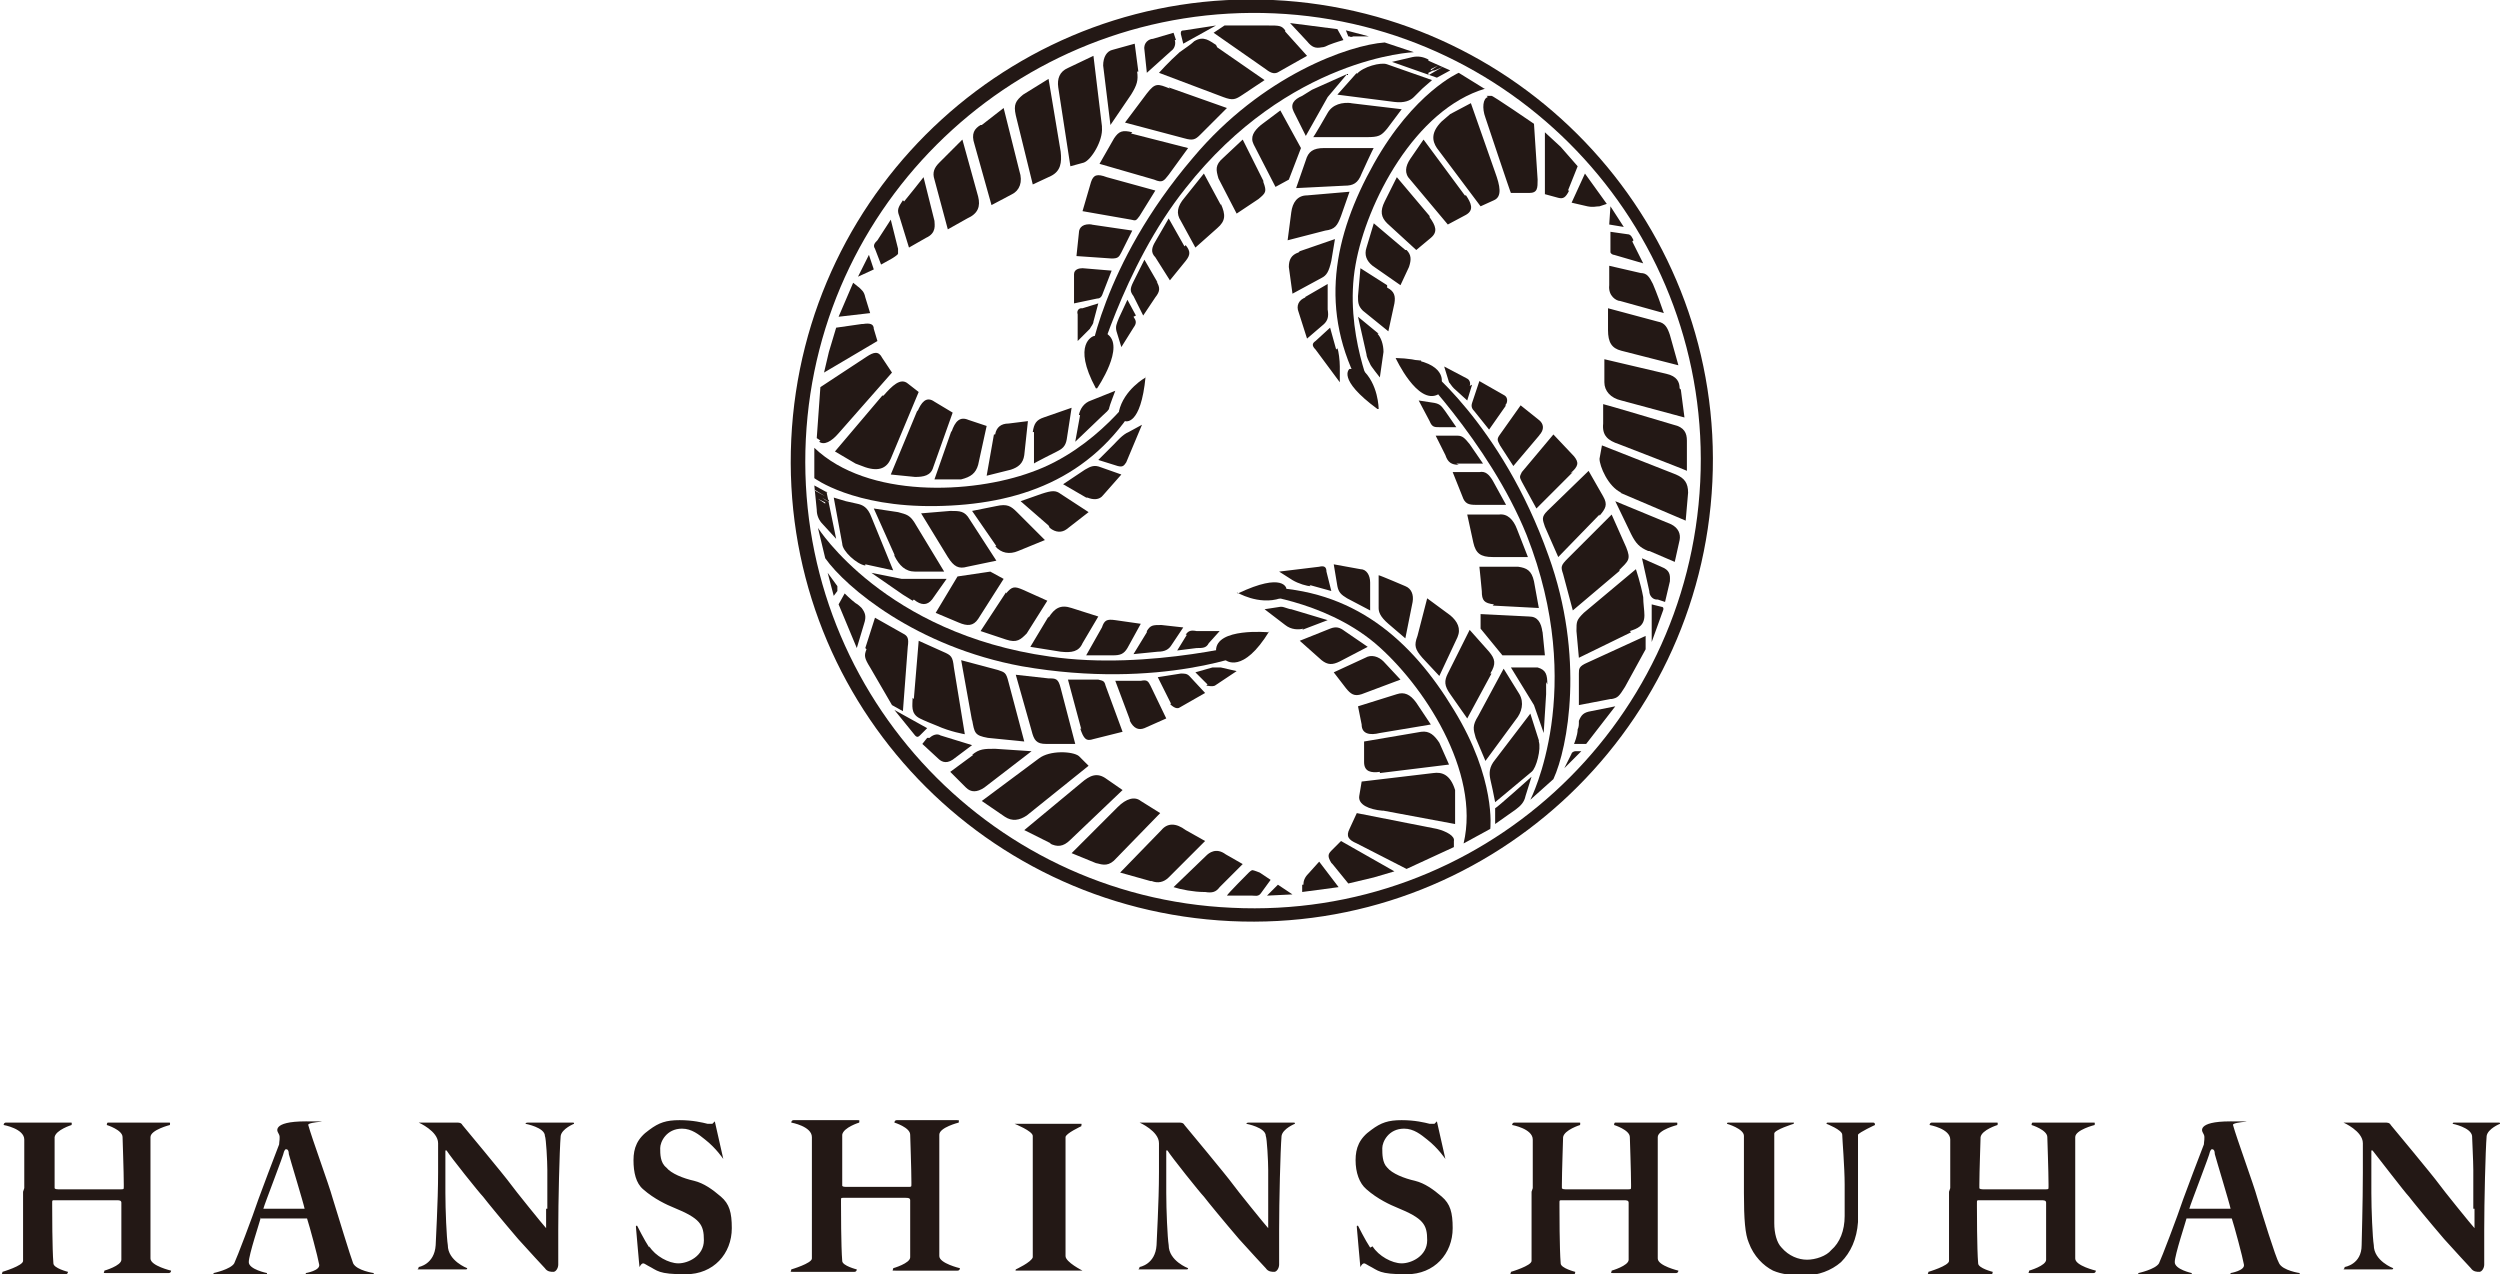 <svg xmlns="http://www.w3.org/2000/svg" id="_レイヤー_2" version="1.1" viewBox="0 0 206 105"><defs><style>.st0{fill:#231815}</style></defs><g id="text"><path d="M104.9 0C84-1 66.2 15.2 65.2 36.2s15.2 38.7 36.2 39.7c20.9 1 38.7-15.2 39.7-36.2 1-20.9-15.2-38.7-36.2-39.7m35.2 39.7c-1 20.4-18.2 36.1-38.6 35.1-20.3-.9-36.1-18.2-35.1-38.6 1-20.3 18.3-36 38.6-35.1s36.1 18.2 35.1 38.6" class="st0"/><path d="m107.3 51.9 2.1-.8-3-.9c-.2 0-.6-.2-.8-.2h-.1l-1.3.2 1.7 1.3c.5.4 1.1.4 1.5.3ZM110.4 54.5l2.3-1.2-1.9-1.3c-.4-.3-.7-.4-1.2-.2l-2.5 1 1.8 1.6c.5.4.9.4 1.5.1M112.2 57.2l3.2-1.2-1.4-1.5c-.4-.4-1-.6-1.5-.3l-2.6 1.2 1 1.3c.4.5.7.7 1.3.5M113.7 60.4l4.2-.7-1.2-1.8c-.5-.7-1-.9-1.6-.7l-3.2 1 .3 1.5c0 .8.7.9 1.5.7M113.7 63.7l5.7-.7-.8-1.8c-.4-.6-.8-1-1.5-.9l-4.7.8v1.7c0 .8.6.9 1.3.8ZM114 66.8l5.9 1.1v-2.8c-.4-1.3-1.1-1.5-1.8-1.4l-5.9.7-.2 1.2c-.1.7.8 1.1 1.9 1.2ZM119.8 69.4v.4l-3.9 1.8-4.1-2.1c-.7-.3-.9-.6-.6-1.2l.6-1.3 6.6 1.3c.8.2 1.5.6 1.4 1ZM109.8 71.2l1.3 1.6 2.1-.5 1.7-.5-4.4-2.5-.8.8c-.3.3-.3.5 0 1ZM107.9 48.2l1.8.5-.4-1.6c0-.4-.2-.5-.6-.4l-3.3.4 1.1.7c.5.3 1.2.5 1.5.5ZM112.9 48.1v2.2l-1.9-1c-.5-.3-.7-.5-.8-1l-.3-1.8 2.2.4c.5 0 .8.5.8 1.1ZM116.4 49.6l-.6 3-1.4-1.2c-.7-.6-.8-1-.8-1.3v-2.7c.1 0 2.2.9 2.2.9.5.2.7.7.6 1.3M120.1 52.5l-1.5 3.2-1.4-1.5c-.6-.7-.7-1-.4-1.8l.8-3.1 1.9 1.4c.6.5.9 1.1.6 1.8M122.9 55.5l-2 3.7-1.4-2c-.5-.7-.5-1.1-.2-1.7l1.8-3.6 1.6 1.8c.5.6.6 1 .1 1.8ZM124.9 59.3l-2.5 3.4-.8-1.9c-.2-.7-.3-1 .2-1.8l2.1-3.9 1.3 2.1c.4.7.2 1.5-.3 2.1M126.8 61l-.7-2.2-2.9 3.8c-.5.6-.5 1.1-.4 1.6l.2.9.2 1 3-2.5c.4-.3.8-1.9.6-2.5ZM118.5 35.2h1.5l-.9-1.3c-.3-.4-.4-.6-.9-.7l-1.3-.2.9 1.7c.2.5.4.5.8.5ZM120 38.2h2.2l-1.1-1.6c-.4-.5-.6-.7-1-.7h-1.8l.8 1.6c.2.6.5.8 1.1.8ZM121.5 41.6h2.6l-1.1-2c-.3-.5-.6-.8-1.1-.7h-2.2l.8 2c.2.6.5.7 1.1.7ZM123 45.9h2.9l-.9-2.3c-.3-.8-.8-1.3-1.5-1.2h-2.6l.5 2.3c.2.9.6 1.2 1.6 1.2M123 49.9l3.8.2-.4-2.2c-.2-.9-.6-1.1-1.3-1.2h-3.2c0-.1.2 2 .2 2 0 .8.2 1 1 1.1ZM127.1 52l.2 2h-3.5l-1.8-2.2v-1.2l4 .2c.7 0 1 .5 1.1 1.3ZM127.4 56.2v1l-.2 3.2-.8-2.3-1.9-3.1h2.2c.7.2.8.6.8 1.4ZM121.3 31.7l-.4 1.3-1.1-1c-.2-.2-.3-.4-.4-.5l-.4-1.3 1.9 1c.2.1.3.4.2.6ZM124.1 33.4l-1.4 2-1.2-1.5c-.2-.2-.3-.4-.2-.7l.6-1.8 2.1 1.2c.3.2.2.7 0 .8ZM126.9 35.8l-2.2 2.6-1.1-1.7c-.2-.4-.3-.5 0-.9l1.7-2.4 1.5 1.2c.4.3.5.8 0 1.3ZM129.6 38.9l-3 3-1.2-2.2c-.2-.4-.2-.4 0-.8l2.6-3.1 1.7 1.8c.4.5.4.8-.3 1.4ZM132.7 57.6l-2.6.5v-2.6c0-.4 0-.6.7-.9l4.8-2.2v1.1l-1.7 3.1c-.5.8-.6.9-1.1 1ZM134.4 52.1l-4.3 2.1-.2-2.2c0-.8 0-.9.6-1.5l4.3-3.6s.4 1.2.6 2.3c0 .5.1 1.1.1 1.5 0 .9-.6 1.1-1.2 1.3ZM133.5 47l-3.9 3.3-.8-3c-.2-.6-.2-.7.4-1.3l3.6-3.6 1.2 2.7c.4 1 .2 1.1-.6 1.9ZM129.8 61.9h.5l-1.4 1.4.6-1.2c0-.1.2-.2.3-.2M137 50.4l-.9 2.5v-3.1l.8.2c.2 0 .2.2.1.4" class="st0"/><path d="M117.1 29.9s6.6 4.9 10.5 15.9c3 8.3 1.6 15.8.4 18.4l-1.9 1.7s4.7-9.1-.3-21.8c-3.1-7.7-9.8-14.4-9.8-14.4h1.1v.1ZM120.6 69.5l2.2-1.2s.5-4.1-3-9.8c-3.5-5.8-8.3-10-15.7-10.1l-1 .5s5.9.5 10.2 4.1c4 3.4 8.7 10.6 7.3 16.5" class="st0"/><path d="M123.2 66.7v1.2l1.7-1.2c.4-.3.7-.6.8-1.1l.5-1.6s-2.9 2.6-3 2.6Zm.4 1v-1zm.1-.6v-.9zm.4 0v-.7h-.2v1-1.3.4h.2v-.2.7Zm.2 0v-1.4zM134.5 19.9l.9 1.8-2.4-.7s-.2 0-.3-.2v-1.7l1.4.2c.3 0 .4.3.5.5ZM136.2 23.4c.3.7.7 1.8.9 2.4l-3.6-1c-.3 0-1-.4-.9-1.3v-1.6l2.6.6c.5 0 .7.3 1 .9M137.6 27.6l.7 2.5-4.7-1.2c-.8-.2-1.1-.7-1.1-1.7v-1.8l4.1 1.1c.6.1.8.5 1 1.1M138.5 32.1l.3 2.3-5.2-1.4c-.9-.2-1.4-.8-1.4-1.5v-1.9l5.1 1.2c.9.2 1.1.7 1.1 1.2ZM139 36.3v2.5c.1 0-5.6-2.2-5.6-2.2-.9-.3-1.4-.7-1.3-1.7v-1.6c.1 0 5.8 1.7 5.8 1.7.9.2 1.1.7 1.1 1.3M133.5 40.6l5.4 2.3.2-2.3c0-.8-.3-1.2-1-1.5l-6.1-2.4-.2 1.1c0 .6.7 2.3 1.8 2.8ZM135.9 45.4l2.1.9.4-1.8c.1-.5-.1-1-.7-1.3l-4.6-1.9 1.3 2.7c.4.8.7 1.1 1.4 1.4ZM136.6 49.4l.6.2.4-1.7c0-.3.1-.8-.5-1.1l-1.8-.8.6 2.7c0 .4.3.7.6.7ZM131.8 42.4l-3.4 3.5-1.1-2.5c-.2-.6-.3-.8.2-1.3l3.4-3.3 1.2 2.1c.4.7.2 1-.3 1.6ZM130.1 59.5c0 .2 0 .4-.1.6 0 .5-.3 1.2-.3 1.2h1l2.4-3.1-2 .4c-.6.1-.8.3-1 .8ZM132.6 18.5l1.2.2-1.1-1.7zM107.3 72.9v.6l3-.4-1.6-2.1-.9 1c-.3.3-.4.6-.4.9ZM101.9 48.8s1.8 1.1 3.6.5l.5-.8s-.2-1.4-4 .4ZM115 29.5s1.8 3.9 3.5 3l.3-1.1s.3-1.8-3.8-1.9M113.6 27.5l-1.7-1.4.7 3.1c0 .2.2.6.3.8 0 .1.8 1.1.8 1.1l.3-2.1c0-.6-.2-1.2-.5-1.5ZM114.3 23.5l-2.2-1.4-.2 2.3c0 .5 0 .8.4 1.2l2.1 1.7.5-2.3c.1-.6 0-1-.6-1.3ZM115.8 20.6l-2.6-2.2-.6 2c-.2.6 0 1.1.5 1.5l2.3 1.6.7-1.5c.2-.6.2-1-.2-1.4ZM117.8 17.8l-2.7-3.2-1 2c-.4.8-.3 1.3.2 1.8l2.4 2.2 1.2-1c.6-.5.4-1-.1-1.7ZM120.7 16.1l-3.4-4.6-1.1 1.6c-.4.6-.5 1.2 0 1.7l3.1 3.7 1.5-.8c.7-.4.4-1 0-1.6ZM123.2 14.2l-2-5.7-1.7.9-.7.6c-.9.9-.8 1.6-.4 2.2L122 17l1.1-.5c.7-.3.5-1.2.1-2.3M122.5 7.9h.4c0-.1 3.5 2.3 3.5 2.3l.3 4.6c0 .7 0 1.1-.7 1.1h-1.5c0 .1-2.1-6.2-2.1-6.2-.3-.8-.2-1.6.2-1.7ZM129.2 15.7l.8-2-1.4-1.6-1.3-1.2V16l1.1.3c.4.1.6 0 .9-.6ZM110.1 28.8l-.5-1.8-1.2 1.1c-.3.2-.3.4 0 .7l2 2.7v-1.3c0-.5-.1-1.3-.2-1.5ZM107.5 24.5l1.9-1.1v2.1c.1.6 0 .9-.3 1.2l-1.4 1.2-.7-2.2c-.2-.5 0-1 .6-1.2ZM107.1 20.7l2.9-1-.3 1.8c-.2.9-.4 1.2-.8 1.4l-2.4 1.3-.3-2.2c0-.6.2-1 .8-1.2ZM107.7 16.1l3.5-.3-.7 2c-.3.8-.5 1.1-1.3 1.2l-3.1.8.3-2.3c.1-.8.5-1.4 1.3-1.4M109 12.2h4.2c0-.1-1 2.1-1 2.1-.3.8-.7 1-1.4 1l-4 .2.8-2.3c.2-.7.6-1 1.5-1ZM111.3 8.5l4.2.5-1.2 1.6c-.5.6-.7.7-1.7.7h-4.4c0 .1 1.2-2 1.2-2 .4-.7 1.2-.9 2-.8ZM111.8 6l-1.6 1.8 4.7.6c.8.1 1.3-.1 1.6-.4l.7-.7.8-.7-3.7-1.3c-.5-.2-2 .2-2.5.8ZM93.6 26l-.7-1.3-.7 1.5c-.2.5-.3.7-.2 1.1l.4 1.3 1-1.6c.3-.4.2-.6 0-.9ZM95.4 23.3l-1.1-1.9-.9 1.8c-.3.6-.3.8 0 1.2l.8 1.6 1-1.5c.4-.5.4-.8.1-1.3ZM97.6 20.3 96.3 18l-1.1 1.9c-.3.5-.4.9 0 1.3l1.2 1.9 1.3-1.6c.4-.5.4-.8 0-1.3ZM100.6 16.9l-1.4-2.6-1.6 2c-.6.7-.7 1.3-.3 1.9l1.2 2.2 1.8-1.6c.7-.6.7-1.1.3-2ZM104.1 14.9l-1.7-3.4-1.6 1.5c-.7.6-.6 1-.4 1.7l1.5 2.9 1.8-1.2c.6-.5.7-.6.4-1.4ZM103.9 10.3l1.6-1.2 1.7 3.1-1 2.6-1.1.6-1.8-3.5c-.3-.6 0-1.1.6-1.6M107.3 7.9l.8-.5 2.9-1.3-1.6 1.9-1.8 3.2-1-2c-.3-.6 0-1 .7-1.3M89.2 25.4l1.3-.4-.4 1.5c0 .2-.2.4-.3.6l-1 1v-2.2c-.1-.3.1-.5.3-.5ZM89.2 22.1l2.4.2-.7 1.8c-.1.3-.2.5-.5.5l-1.9.4v-2.4c0-.4.4-.5.7-.5M89.9 18.5l3.4.5-.9 1.8c-.2.4-.3.5-.8.5l-2.9-.2.2-1.9c0-.5.4-.8 1.1-.7ZM91.2 14.6l4 1.1-1.3 2.1c-.3.4-.3.4-.7.3l-4-.7.7-2.4c.2-.6.5-.7 1.3-.4M105.9 2.6l1.8 2-2.3 1.3c-.3.2-.6.2-1.1-.2l-4.3-3 .9-.6h3.6c.9 0 1.1 0 1.4.4ZM100.3 3.9l3.9 2.7-1.8 1.2c-.6.4-.8.5-1.6.2l-5.3-2s.8-.9 1.7-1.7c.4-.3.9-.6 1.2-.9.8-.5 1.3 0 1.8.3ZM96.3 7.2l4.8 1.7-2.2 2.2c-.4.4-.6.5-1.3.3l-4.9-1.3 1.8-2.4c.7-.9.9-.8 1.9-.4ZM111.1 3l-.2-.5 1.9.5h-1.3c-.2.1-.3 0-.3 0ZM97.6 2.5l2.6-.4-2.7 1.5-.2-.8c0-.2 0-.3.3-.3" class="st0"/><path d="M89.7 30s1-8.1 8.6-17c5.7-6.8 12.9-9.3 15.8-9.5l2.4.8s-10.3.4-18.8 11.2c-5.2 6.5-7.6 15.6-7.6 15.6l-.4-1ZM122.3 7.3 120.2 6s-3.7 1.6-7 7.5-4.6 12.1-1 18.6l1 .6s-2.5-5.4-1.5-10.9c.9-5.1 4.9-12.8 10.7-14.5Z" class="st0"/><path d="M117.7 4.9c-.4-.2-.8-.3-1.3-.2l-1.7.4 3.7 1.3 1.1-.6-1.8-.8Zm-.6.9 1.3-.7zm.6.2.4-.2h-.2v-.1l.6-.3-.6.4h.2c0 .1.8-.3.8-.3l-1.2.7Zm.2.1.8-.4zm.5-.1.9-.5zM72.3 19.8l1.1-1.7.6 2.4v.4c0 .1-.5.4-.5.4l-.9.5-.5-1.3c-.2-.3 0-.5.2-.7M74.5 16.6c.5-.6 1.2-1.5 1.6-2l.9 3.6c0 .3.2 1-.7 1.4l-1.4.8-.8-2.6c-.2-.5-.1-.7.3-1.3ZM77.5 13.3l1.8-1.8 1.3 4.7c.2.8 0 1.4-.9 1.8l-1.6.9-1.1-4.1c-.2-.6 0-1 .4-1.4ZM80.9 10.3l1.8-1.4 1.3 5.2c.3.9 0 1.6-.6 1.9l-1.7.9-1.4-5c-.3-.9 0-1.3.5-1.6ZM84.3 7.8l2.1-1.3 1 6c.1.9 0 1.6-.8 2l-1.5.7-1.4-5.7c-.2-.9 0-1.2.6-1.7M90.8 10.4l-.7-5.8-2.1 1c-.7.3-.9.9-.8 1.6l1 6.5 1.1-.3c.6-.2 1.6-1.8 1.5-2.9ZM93.8 5.9l-.3-2.3-1.8.5c-.5.1-.8.6-.8 1.3l.6 4.9 1.7-2.5c.5-.8.6-1.2.5-1.9ZM96.9 3.3l-.2-.6-1.7.5c-.3 0-.8.3-.7.9l.2 1.9 2-1.8c.3-.2.4-.6.3-.9ZM93.2 11l4.7 1.2-1.6 2.2c-.4.5-.5.7-1.2.4l-4.5-1.3 1.2-2.1c.4-.6.7-.7 1.5-.5ZM108.9 3.9c.2 0 .4-.1.6-.2.5-.2 1.2-.4 1.2-.4l-.5-.9-3.9-.5 1.4 1.5c.4.5.7.6 1.2.5M72 22.2l-.4-1.2-.9 1.8zM131.8 17l.6-.2-1.8-2.5-1.1 2.4 1.3.3c.5.1.7 0 1 0M113.6 33.7s0-2.1-1.4-3.3h-1s-1.1.8 2.3 3.3ZM90.4 32s2.4-3.5.8-4.5l-1.1.2s-1.8.6.2 4.3ZM89 34.2l-.4 2.2 2.3-2.2c.2-.2.5-.4.5-.6 0-.1.5-1.4.5-1.4l-2 .8c-.6.2-.9.7-1 1.2ZM85.2 35.6v2.6c-.1 0 1.9-1 1.9-1 .4-.2.7-.4.8-1l.4-2.6-2.3.8c-.6.2-.8.5-.9 1.2ZM81.9 35.8l-.6 3.4 2-.5c.6-.2 1-.5 1.1-1.2l.3-2.8-1.6.2c-.6 0-1 .3-1.1.9ZM78.4 35.5l-1.4 4h2.2c.8-.2 1.2-.5 1.4-1.2l.7-3.2-1.5-.5c-.7-.3-1.1.1-1.4 1ZM75.6 33.8l-2.2 5.3 2 .2c.7 0 1.3-.1 1.5-.8l1.6-4.5-1.5-.9c-.7-.5-1.1.1-1.4.8ZM72.7 32.6l-3.9 4.6 1.7 1 .8.3c1.2.4 1.8 0 2.1-.7l2.3-5.5-.9-.7c-.6-.5-1.3.2-2 1ZM67.6 36.3l-.3-.2.3-4.2 3.8-2.5c.6-.4 1-.5 1.3.1l.8 1.2-4.4 5c-.6.7-1.2 1-1.6.7ZM71 26.7l-2.1.3-.6 2-.4 1.7 4.4-2.6-.3-1c0-.4-.3-.5-.9-.4ZM91.8 36.6l-1.3 1.3 1.6.5c.4.1.5 0 .7-.3l1.3-3.1-1.1.6c-.5.2-1 .8-1.2 1M89.5 41l-1.9-1.1 1.8-1.2c.5-.3.8-.4 1.3-.2l1.7.6-1.5 1.7c-.3.4-.8.4-1.3.2ZM86.4 43.3l-2.3-2 1.7-.6c.9-.3 1.2-.3 1.6 0l2.3 1.5-1.8 1.4c-.4.3-.9.3-1.4-.1ZM82.1 45l-2-2.9 2-.4c.9-.2 1.2 0 1.7.5l2.3 2.3-2.2.9c-.7.3-1.4.2-1.9-.4ZM78.1 45.9l-2.2-3.6 2.4-.2c.8 0 1.2 0 1.6.7l2.2 3.4-2.4.5c-.7.2-1.1 0-1.6-.8M73.7 45.7 72 41.9l2 .3c.7.2 1 .2 1.5 1.1l2.3 3.8h-2.4c-.8 0-1.3-.5-1.7-1.3ZM71.3 46.5l2.3.5-1.8-4.4c-.3-.8-.7-1-1.2-1.1l-.9-.2-1-.3.7 3.8c0 .6 1.2 1.7 1.9 1.8ZM97.8 52.3l-.8 1.3 1.6-.2c.5 0 .8 0 1-.4l.9-1h-1.9c-.5-.1-.7 0-.9.3ZM94.5 52.1l-1.1 1.8 2-.2c.6 0 .9-.2 1.1-.5l1-1.5-1.8-.2c-.7 0-.9 0-1.2.5ZM90.8 51.7 89.5 54h2.2c.6 0 .9-.1 1.2-.6l1.1-2-2.1-.3c-.7-.1-.9 0-1.1.6M86.4 50.8l-1.5 2.5 2.5.4c.9.1 1.5 0 1.8-.7l1.3-2.2-2.2-.7c-.9-.3-1.4 0-1.9.8ZM82.9 48.8 80.8 52l2.1.7c.9.3 1.2 0 1.7-.5l1.7-2.7-2-.9c-.7-.3-.9-.3-1.4.3ZM79 51.3l-1.9-.8 1.8-3 2.7-.4 1.1.6-2.1 3.3c-.4.6-.9.6-1.6.3M75.2 49.5l-.8-.5-2.6-1.8 2.5.5H78l-1.2 1.7q-.6.75-1.5 0ZM99.5 56.4l-1-1 1.4-.4h.7l1.3.3-1.8 1.2c-.3.1-.5 0-.7 0ZM96.5 58l-1.1-2.2 1.9-.3c.3 0 .5 0 .7.2l1.3 1.4-2.1 1.2c-.3.2-.7-.2-.8-.3ZM93.1 59.3l-1.2-3.2H94c.5-.1.6 0 .8.4l1.3 2.7-1.8.8q-.75.3-1.2-.6ZM89.1 60.1 88 56h2.5c.4.1.5.1.6.5l1.4 3.8-2.4.6c-.6.2-.8 0-1.1-.9ZM71.3 53.4l.8-2.5 2.3 1.3c.4.2.5.4.4 1.1l-.4 5.3-.9-.5-1.8-3.1c-.5-.8-.5-1-.3-1.5ZM75.3 57.6l.4-4.8 2 .9c.7.3.8.4.9 1.3l.9 5.5s-1.2-.2-2.3-.7c-.5-.2-1-.4-1.4-.6-.8-.4-.6-1.1-.6-1.7ZM80.1 59.4l-.9-5 3 .8c.6.2.7.2.9 1l1.3 4.9-3-.3c-1.1-.2-1.1-.4-1.3-1.5ZM69 48.7l-.3.4-.5-1.9.8 1.1zM75.4 60.6l-1.7-2.1 2.7 1.5-.6.6c-.2.2-.3.1-.4 0" class="st0"/><path d="M103.2 53.7s-7.5 3.2-19 1.2C75.5 53.3 69.7 48.4 68 46l-.6-2.5s5.5 8.7 19.1 10.6c8.2 1.2 17.3-1.3 17.3-1.3l-.7.9ZM67.1 36.9v2.5s3.2 2.4 10 2.3 12.8-2.2 16.6-8.5v-1.1S90.4 37 85 38.9c-4.9 1.8-13.5 2.2-17.9-2" class="st0"/><path d="m68.2 40.6-1.1-.6.2 2c0 .5.2.9.5 1.2l1.1 1.2-.8-3.9Zm.1.6-.8-.4.8.5Zm-1.1-.8.8.5-.9-.5Zm0 .3 1.2.7-.4-.2v.3l-.6-.4.6.3v-.2l-.7-.5Zm.1.6 1.2.7zM103.1 73.8h-2c0-.1 1.8-1.9 1.8-1.9s.2-.2.3-.2.6.2.6.2l.9.6-.8 1.1c-.2.3-.5.2-.7.2ZM99.2 73.5c-.8 0-1.9-.2-2.5-.4l2.7-2.6c.2-.2.8-.7 1.6-.1l1.4.8-1.9 1.9c-.3.4-.6.5-1.2.4ZM94.8 72.6l-2.5-.7 3.4-3.5c.5-.6 1.2-.6 2 0l1.6.9-3 3c-.4.4-.9.5-1.4.3ZM90.5 71.2l-2.2-.9 3.8-3.8c.7-.7 1.4-.9 1.9-.5l1.6 1-3.6 3.7c-.6.7-1.1.6-1.7.4ZM86.6 69.5l-2.2-1.1 4.7-3.9c.7-.6 1.3-.9 2.1-.3l1.3.9-4.3 4.1c-.6.6-1.1.6-1.7.3ZM85.6 62.5 80.9 66l1.9 1.3c.6.4 1.2.3 1.8-.1l5.1-4.1-.8-.8c-.5-.4-2.4-.5-3.3.2M80.2 62.2l-1.9 1.4 1.3 1.3q.6.6 1.5 0l3.9-3-3-.2c-.9 0-1.3 0-1.9.5ZM76.4 60.8l-.4.5 1.3 1.2c.2.2.6.5 1.2.1l1.6-1.2-2.6-.8c-.3-.2-.7 0-.9.2ZM85 60.2l-1.3-4.6 2.7.3c.6 0 .8 0 1 .8l1.2 4.6h-2.4c-.8 0-1-.3-1.2-1.1M71 50.1c-.1-.1-.3-.3-.5-.4-.4-.3-.9-.8-.9-.8l-.5.9 1.5 3.6.6-2c.2-.6.1-.9-.2-1.3M105.3 72.9l-.9.9 2.1-.1zM70.8 23.7l-.5-.4-1.2 2.8 2.6-.3-.4-1.3c-.1-.5-.3-.6-.6-.9ZM94.4 31.1s-1.8 1-2.2 2.8l.5.8s1.3.5 1.7-3.7ZM104.5 52.1s-4.3-.4-4.3 1.5l.8.8s1.4 1.2 3.6-2.4ZM2 97.9v-4C2 93 .3 92.7.3 92.7s0-.2.2-.2h5.2c.3 0 .2 0 .2.2 0 0-1.3.4-1.4 1v4.2s0 .1.3.1h5.1c.3 0 .3 0 .3-.2v-.2c0-1-.1-3.8-.1-3.9 0-.6-1.3-1-1.3-1s0-.2.1-.2h4.9c.3 0 .2 0 .2.2 0 0-1.6.4-1.6 1v10c0 .6 1.7 1 1.7 1s0 .2-.2.2H8.8c-.4 0-.2 0-.2-.2 0 0 1.4-.4 1.4-.9v-4.7c0-.2-.2-.2-.4-.2H4.5c-.2 0-.2 0-.2.2v.3c0 .4 0 3.5.1 4.7 0 .4 1.2.7 1.2.7s0 .2-.2.2h-5c-.4 0-.2 0-.2-.2 0 0 1.7-.5 1.7-.9v-5.7ZM45.1 99.6v-3.2c0-.7-.1-2.6-.2-2.8 0-.7-1.6-1-1.6-1s0-.1.2-.1h3.6c.2 0 .2 0 .2.1 0 0-1 .4-1.1 1-.1 1.2-.2 5.5-.2 7.7v2.9c0 .3-.2.6-.4.6s-.5 0-.7-.3c-.3-.3-1.1-1.2-2.2-2.4-1.2-1.4-2.6-3.1-2.9-3.5-.3-.3-2.7-3.3-3-3.8h-.1v3.5c0 1.4.1 3.7.2 4.3 0 1.3 1.6 1.9 1.6 1.9s0 .1-.1.1h-3.9c-.2 0 0 0 0-.2 0 0 1.3-.2 1.4-1.8 0-.3.2-3.5.2-6v-2.4c0-1-1.6-1.7-1.6-1.7h3.1c.2 0 .4 0 .5.2 0 0 3.5 4.2 4 4.9.2.3 2.7 3.4 2.9 3.6v-1.6ZM53.5 102.7c.5.8 1.6 1.4 2.4 1.4s2.1-.6 2.1-1.9-.3-1.8-2.5-2.7c-.5-.2-1.6-.7-2.5-1.5-.6-.5-.8-1.4-.8-2.4s.3-1.8 1.3-2.5c.8-.6 1.4-.8 2.5-.8s1.9.2 2.3.3h.4l.2-.2.7 3.1s-.6-.9-1.5-1.6c-.5-.4-1.1-.9-1.9-.9-1.3 0-1.8 1.1-1.8 1.6s0 1.2.5 1.6c.4.5 1.4.9 2.3 1.1.8.2 1.5.7 2.2 1.3s.9 1.3.9 2.6c0 2.1-1.5 3.8-3.8 3.8s-2.3-.3-3.1-.7c-.2-.1-.3-.2-.4-.2s-.2.1-.3.3c0 .2-.3-3.3-.3-3.3 0-.1 0-.1.1-.1 0 0 .6 1.2 1 1.8ZM85.1 97.5v-3.9c0-.4-1.5-1-1.5-1H89c.2 0 .1 0 .1.2 0 0-1.3.6-1.3.9v9.8c0 .5 1.4 1.2 1.4 1.2h-5.4c-.2 0-.1 0-.1-.1 0 0 1.3-.6 1.4-1v-6.1M21.5 100.3c-.1.4-1 3.1-1 3.7s1.5.9 1.5.9c0 .1 0 .2-.1.2h-4.2c-.3 0-.1 0-.1-.2 0 0 1.4-.3 1.7-.8.2-.4 1.5-3.8 2-5.3.1-.3 1.5-4 1.7-4.5 0-.2.1-.6 0-.8l-.1-.2s-.6-.9 2.3-.9.1 0 .2.3c.3 1.1 1.7 4.9 2 6 .4 1.3 1.5 4.9 1.7 5.4.3.6 1.7.8 1.7.8s0 .2-.1.2h-5.3c-.4 0-.2 0-.2-.2 0 0 1.2-.2 1.1-.7-.1-.6-.8-3.2-1-3.8h-3.8Zm3.6-.7c-.1-.5-1.2-4.1-1.3-4.5 0-.3-.1-.4-.2-.4s-.1 0-.2.2c0 .2-1.6 4.3-1.7 4.7zM104.5 99.6v-3.2c0-.7-.1-2.6-.2-2.8 0-.7-1.6-1-1.6-1s0-.1.2-.1h3.6c.2 0 .2 0 .2.1 0 0-1 .4-1.1 1-.1 1.2-.2 5.5-.2 7.7v2.9c0 .3-.2.6-.4.6s-.5 0-.7-.3c-.3-.3-1.1-1.2-2.2-2.4-1.2-1.4-2.6-3.1-2.9-3.5-.3-.3-2.7-3.3-3-3.8h-.1v3.5c0 1.4.1 3.7.2 4.3 0 1.3 1.6 1.9 1.6 1.9s0 .1-.1.1h-3.9c-.2 0 0 0 0-.2 0 0 1.3-.2 1.4-1.8 0-.3.2-3.5.2-6v-2.4c0-1-1.6-1.7-1.6-1.7h3.2c.2 0 .4 0 .5.2 0 0 3.5 4.2 4 4.9.2.3 2.7 3.4 2.9 3.6zM113.1 102.7c.5.8 1.6 1.4 2.4 1.4s2.1-.6 2.1-1.9-.3-1.8-2.5-2.7c-.5-.2-1.6-.7-2.5-1.5-.6-.5-.9-1.4-.9-2.4s.3-1.8 1.3-2.5c.8-.6 1.4-.8 2.5-.8s1.9.2 2.3.3h.4l.2-.2.7 3.1s-.6-.9-1.5-1.6c-.5-.4-1.1-.9-1.9-.9-1.3 0-1.8 1.1-1.8 1.6s0 1.2.4 1.6c.4.5 1.4.9 2.3 1.1.8.2 1.5.7 2.2 1.3s.9 1.3.9 2.6c0 2.1-1.5 3.8-3.8 3.8s-2.3-.3-3.1-.7c-.2-.1-.3-.2-.4-.2s-.2.1-.3.3c0 .2-.3-3.3-.3-3.3 0-.1 0-.1.1-.1 0 0 .6 1.2 1 1.8ZM143.7 93.6c0-.6-1.4-1-1.4-1s0-.1.1-.1h5.3c.2 0 .1 0 .1.1 0 0-1.6.5-1.6.8v7.4c0 .8.2 1.6.6 2 .6.7 1.4 1 2.1 1s1.6-.3 2-.8c.7-.6 1.1-1.6 1.1-2.8v-2.6c0-1.4-.2-3.8-.2-4.1 0-.4-1.3-.9-1.3-.9s0-.1.1-.1h3.7c.1 0 .2 0 .2.2 0 0-1.3.6-1.4.8v7.2c-.1 1.4-.6 2.5-1.4 3.3-.8.7-1.9 1.1-3 1.1s-1.9-.1-2.6-.4c-.8-.4-1.6-1.2-2-2.3-.3-.7-.4-1.9-.4-4.1v-4.5ZM203.8 99.6v-3.2c0-.7-.1-2.6-.1-2.8-.1-.7-1.6-1-1.6-1s0-.1.1-.1h3.6c.2 0 .2 0 .2.1 0 0-1 .4-1.1 1-.1 1.2-.2 5.5-.2 7.7v2.9c0 .3-.2.6-.4.6s-.5 0-.7-.3c-.3-.3-1.1-1.2-2.2-2.4-1.2-1.4-2.6-3.1-2.9-3.5-.3-.3-2.6-3.3-3-3.8h-.1v3.5c0 1.4.1 3.7.2 4.3 0 1.3 1.6 1.9 1.6 1.9s0 .1-.1.1h-3.9c-.2 0 0 0 0-.2 0 0 1.4-.2 1.4-1.8 0-.3.1-3.5.1-6v-2.4c0-1-1.6-1.7-1.6-1.7h3.4c.2 0 .4 0 .5.2 0 0 3.5 4.2 4 4.9.2.3 2.7 3.4 2.9 3.6v-1.6ZM180.2 100.3c-.1.4-1 3.1-1 3.7s1.4.9 1.4.9c0 .1 0 .2-.1.2h-4.2c-.3 0-.1 0-.1-.2 0 0 1.4-.3 1.7-.8.2-.4 1.5-3.8 2-5.3.1-.3 1.5-4 1.7-4.5 0-.2.1-.6 0-.8l-.1-.2s-.6-.9 2.3-.9.1 0 .2.3c.3 1.1 1.7 4.9 2 6 .4 1.3 1.5 4.9 1.8 5.4.3.6 1.7.8 1.7.8s0 .2-.2.2H184c-.4 0-.2 0-.2-.2 0 0 1.2-.2 1.1-.7-.1-.6-.8-3.2-1-3.8h-3.8Zm3.6-.7c-.1-.5-1.2-4.1-1.3-4.5 0-.3-.1-.4-.2-.4s-.1 0-.2.2c0 .2-1.6 4.3-1.7 4.7zM66.9 97.7v-4c0-.9-1.7-1.2-1.7-1.2s0-.2.2-.2h5.2c.3 0 .2 0 .2.2 0 0-1.3.4-1.4 1v4.2s0 .1.3.1h5.1c.3 0 .3 0 .3-.2v-.2c0-1-.1-3.8-.1-3.9 0-.6-1.3-1-1.3-1s0-.2.2-.2h4.9c.3 0 .2 0 .2.2 0 0-1.6.4-1.6 1v10c0 .6 1.7 1 1.7 1s0 .2-.2.2h-5.1c-.4 0-.2 0-.2-.2 0 0 1.4-.4 1.4-.9v-4.7c0-.2-.2-.2-.4-.2h-5.1c-.2 0-.2 0-.2.2v.3c0 .4 0 3.5.1 4.7 0 .4 1.2.7 1.2.7s0 .2-.2.2h-5c-.4 0-.2 0-.2-.2 0 0 1.7-.5 1.7-.9V98ZM126.3 97.9v-4c0-.9-1.7-1.2-1.7-1.2s0-.2.2-.2h5.2c.3 0 .2 0 .2.2 0 0-1.3.4-1.4 1 0 .2-.1 2.9-.1 3.9v.3s0 .1.3.1h5.1c.3 0 .3 0 .3-.2v-.2c0-1-.1-3.8-.1-3.9 0-.6-1.3-1-1.3-1s0-.2.1-.2h4.9c.3 0 .2 0 .2.2 0 0-1.6.4-1.6 1v10c0 .6 1.7 1 1.7 1s0 .2-.2.2H133c-.4 0-.2 0-.2-.2 0 0 1.4-.4 1.4-.9v-4.7c0-.2-.2-.2-.4-.2h-5.1c-.2 0-.2 0-.2.2v.3c0 .4 0 3.5.1 4.7 0 .4 1.2.7 1.2.7s0 .2-.1.2h-5c-.4 0-.2 0-.2-.2 0 0 1.7-.5 1.7-.9v-5.7ZM160.7 97.9v-4c0-.9-1.7-1.2-1.7-1.2s0-.2.2-.2h5.2c.3 0 .2 0 .2.2 0 0-1.3.4-1.4 1 0 .2-.1 2.9-.1 3.9v.3s0 .1.3.1h5.1c.3 0 .3 0 .3-.2v-.2c0-1-.1-3.8-.1-3.9 0-.6-1.3-1-1.3-1s0-.2.1-.2h4.9c.3 0 .2 0 .2.2 0 0-1.6.4-1.6 1v10c0 .6 1.7 1 1.7 1s0 .2-.2.2h-5.1c-.4 0-.2 0-.2-.2 0 0 1.4-.4 1.4-.9v-4.7c0-.2-.2-.2-.4-.2h-5.1c-.2 0-.2 0-.2.2v.3c0 .4 0 3.5.1 4.7 0 .4 1.2.7 1.2.7s0 .2-.1.2h-5c-.4 0-.2 0-.2-.2 0 0 1.7-.5 1.7-.9v-5.7Z" class="st0"/></g></svg>